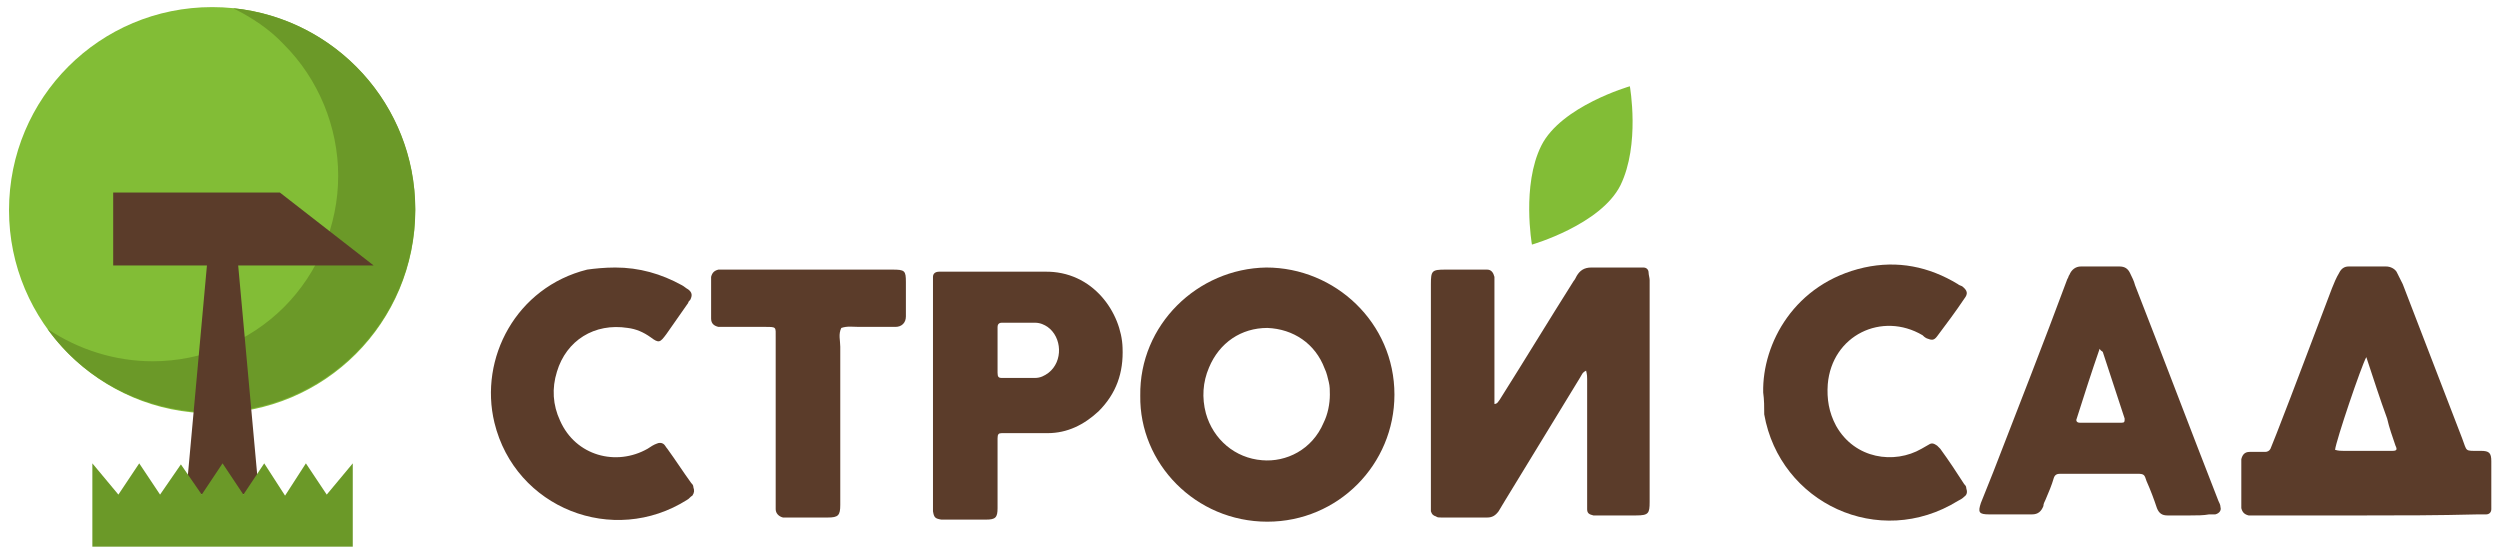 <?xml version="1.0" encoding="UTF-8"?> <svg xmlns="http://www.w3.org/2000/svg" width="240" height="53" viewBox="0 0 240 53" fill="none"> <path d="M39.866 20.182C39.866 30.982 31.166 39.682 20.366 39.682C9.566 39.682 0.866 30.882 0.866 20.182C0.866 9.382 9.566 0.682 20.366 0.682C31.166 0.682 39.866 9.382 39.866 20.182Z" fill="#82BD36"></path> <path d="M22.366 0.782C24.166 1.682 25.866 2.782 27.266 4.282C30.566 7.582 32.466 12.182 32.466 16.882C32.466 21.582 30.566 26.182 27.266 29.482C23.966 32.782 19.366 34.682 14.666 34.682C11.066 34.682 7.566 33.582 4.566 31.582C8.066 36.482 13.866 39.582 20.366 39.582C31.166 39.582 39.866 30.882 39.866 20.082C39.866 10.082 32.266 1.782 22.366 0.782Z" fill="#6B9928"></path> <path d="M10.866 18.482V25.482H19.866L17.866 47.482H24.866L22.866 25.482H35.866L26.866 18.482H10.866Z" fill="#5B3C2A"></path> <path d="M8.866 52.482V44.482L11.366 47.482L13.366 44.482L15.366 47.482L17.366 44.582L19.366 47.482L21.366 44.482L23.366 47.482L25.366 44.482L27.366 47.582L29.366 44.482L31.366 47.482L33.866 44.482V52.482H8.866Z" fill="#6B9928"></path> <path d="M152.266 35.582C151.866 35.782 151.866 35.982 151.666 36.282C149.266 40.182 146.866 44.182 144.466 48.082C144.266 48.382 144.066 48.782 143.866 49.082C143.566 49.482 143.266 49.682 142.766 49.682C141.266 49.682 139.766 49.682 138.366 49.682C138.166 49.682 137.966 49.682 137.866 49.582C137.566 49.482 137.466 49.382 137.366 49.082C137.366 48.882 137.366 48.582 137.366 48.382C137.366 41.382 137.366 34.282 137.366 27.282C137.366 25.982 137.466 25.882 138.766 25.882C139.866 25.882 140.966 25.882 142.166 25.882C142.366 25.882 142.566 25.882 142.766 25.882C143.166 25.882 143.366 26.182 143.466 26.582C143.466 26.882 143.466 27.182 143.466 27.382C143.466 30.882 143.466 34.382 143.466 37.782C143.466 38.082 143.466 38.482 143.466 38.782C143.766 38.782 143.866 38.482 143.966 38.382C146.366 34.582 148.666 30.782 151.066 26.982C151.166 26.882 151.266 26.682 151.366 26.482C151.666 25.982 152.066 25.682 152.766 25.682C154.266 25.682 155.766 25.682 157.266 25.682C157.466 25.682 157.666 25.682 157.766 25.682C158.066 25.682 158.266 25.882 158.266 26.182C158.266 26.382 158.366 26.682 158.366 26.882C158.366 33.982 158.366 41.082 158.366 48.182C158.366 49.282 158.266 49.482 157.066 49.482C155.866 49.482 154.766 49.482 153.566 49.482C153.366 49.482 153.166 49.482 152.966 49.482C152.566 49.382 152.366 49.282 152.366 48.882C152.366 48.582 152.366 48.282 152.366 48.082C152.366 44.182 152.366 40.282 152.366 36.382C152.366 36.182 152.366 35.982 152.266 35.582Z" fill="#5B3C2A"></path> <path d="M109.466 37.982C109.366 31.182 114.966 25.782 121.566 25.682C128.166 25.682 133.866 30.982 133.866 37.882C133.866 44.582 128.466 50.082 121.666 50.082C114.766 50.082 109.366 44.482 109.466 37.982ZM127.666 37.882C127.666 37.482 127.666 37.082 127.566 36.682C127.466 36.282 127.366 35.782 127.166 35.382C126.266 32.982 124.166 31.582 121.666 31.482C119.166 31.482 117.066 32.882 116.066 35.282C115.466 36.682 115.366 38.182 115.766 39.682C116.466 42.182 118.566 43.982 121.166 44.182C123.466 44.382 125.966 43.182 127.066 40.582C127.466 39.782 127.666 38.782 127.666 37.882Z" fill="#5B3C2A"></path> <path d="M227.066 49.482C223.566 49.482 220.066 49.482 216.666 49.482C216.366 49.482 216.066 49.482 215.866 49.482C215.466 49.382 215.266 49.182 215.166 48.782C215.166 48.682 215.166 48.582 215.166 48.482C215.166 47.182 215.166 45.782 215.166 44.482C215.166 44.382 215.166 44.182 215.166 44.082C215.266 43.682 215.466 43.382 215.966 43.382C216.466 43.382 216.966 43.382 217.466 43.382C217.666 43.382 217.866 43.282 217.966 43.082C218.166 42.582 218.366 42.082 218.566 41.582C220.366 36.982 222.066 32.382 223.866 27.682C224.066 27.182 224.266 26.682 224.566 26.182C224.766 25.782 225.066 25.582 225.466 25.582C226.666 25.582 227.866 25.582 229.066 25.582C229.466 25.582 229.866 25.782 230.066 26.082C230.266 26.482 230.466 26.882 230.666 27.282C232.566 32.182 234.466 37.182 236.366 42.082C236.866 43.382 236.566 43.282 238.066 43.282H238.166C238.966 43.282 239.166 43.482 239.166 44.282C239.166 45.682 239.166 47.182 239.166 48.582C239.166 48.682 239.166 48.782 239.166 48.882C239.166 49.182 238.966 49.382 238.666 49.382C238.366 49.382 238.066 49.382 237.866 49.382C233.966 49.482 230.466 49.482 227.066 49.482ZM227.166 34.282C226.666 35.182 224.266 42.282 224.166 43.182C224.466 43.282 224.766 43.282 224.966 43.282C226.166 43.282 227.266 43.282 228.466 43.282C228.866 43.282 229.266 43.282 229.666 43.282C230.066 43.282 230.166 43.182 229.966 42.782C229.666 41.882 229.366 41.082 229.166 40.182C228.466 38.282 227.866 36.382 227.166 34.282Z" fill="#5B3C2A"></path> <path d="M210.266 49.482C209.566 49.482 208.766 49.482 208.066 49.482C207.566 49.482 207.266 49.282 207.066 48.782C206.766 47.882 206.466 47.082 206.066 46.182C205.866 45.582 205.866 45.482 205.166 45.482C202.766 45.482 200.366 45.482 197.966 45.482C197.866 45.482 197.866 45.482 197.766 45.482C197.466 45.482 197.266 45.582 197.166 45.882C196.966 46.582 196.666 47.282 196.366 47.982C196.266 48.182 196.166 48.382 196.166 48.582C195.966 49.082 195.666 49.382 195.066 49.382C194.166 49.382 193.266 49.382 192.366 49.382C191.866 49.382 191.466 49.382 190.966 49.382C189.966 49.382 189.866 49.182 190.166 48.282C190.566 47.282 190.966 46.282 191.366 45.282C193.766 39.082 196.166 32.982 198.466 26.782C198.566 26.682 198.566 26.482 198.666 26.382C198.866 25.882 199.266 25.582 199.766 25.582C200.266 25.582 200.766 25.582 201.266 25.582C201.966 25.582 202.766 25.582 203.466 25.582C203.966 25.582 204.266 25.782 204.466 26.182C204.666 26.582 204.866 26.982 204.966 27.382C207.666 34.282 210.266 41.182 212.966 48.082C213.066 48.282 213.166 48.482 213.166 48.682C213.266 48.982 213.066 49.282 212.666 49.382C212.466 49.382 212.266 49.382 212.066 49.382C211.566 49.482 210.866 49.482 210.266 49.482ZM201.566 33.482C200.766 35.782 200.066 37.982 199.366 40.182C199.266 40.382 199.366 40.582 199.666 40.582C200.966 40.582 202.366 40.582 203.666 40.582C203.966 40.582 203.966 40.482 203.966 40.182C203.266 38.082 202.566 35.882 201.866 33.782C201.766 33.682 201.666 33.682 201.566 33.482Z" fill="#5B3C2A"></path> <path d="M89.566 37.782C89.566 34.382 89.566 30.882 89.566 27.482C89.566 27.182 89.566 26.882 89.566 26.582C89.566 26.282 89.766 26.082 90.166 26.082C90.366 26.082 90.666 26.082 90.866 26.082C93.966 26.082 97.166 26.082 100.266 26.082C104.966 25.982 107.666 30.082 107.766 33.382C107.866 35.782 107.166 37.782 105.466 39.482C104.066 40.782 102.466 41.582 100.566 41.582C99.366 41.582 98.066 41.582 96.866 41.582C96.666 41.582 96.366 41.582 96.166 41.582C95.866 41.582 95.766 41.682 95.766 42.082C95.766 42.382 95.766 42.682 95.766 42.882C95.766 44.882 95.766 46.782 95.766 48.782C95.766 49.682 95.566 49.882 94.666 49.882C93.366 49.882 91.966 49.882 90.666 49.882C90.566 49.882 90.466 49.882 90.366 49.882C89.766 49.782 89.666 49.682 89.566 49.082C89.566 48.782 89.566 48.482 89.566 48.282V37.782ZM95.766 33.582C95.766 34.282 95.766 35.082 95.766 35.782C95.766 36.182 95.866 36.282 96.166 36.282C97.266 36.282 98.266 36.282 99.366 36.282C99.866 36.282 100.266 36.082 100.666 35.782C102.066 34.682 101.966 32.382 100.566 31.382C100.266 31.182 99.866 30.982 99.366 30.982C98.266 30.982 97.266 30.982 96.166 30.982C95.866 30.982 95.766 31.182 95.766 31.382C95.766 32.182 95.766 32.882 95.766 33.582Z" fill="#5B3C2A"></path> <path d="M59.066 25.682C61.366 25.682 63.466 26.282 65.466 27.382C65.666 27.482 65.866 27.682 66.066 27.782C66.466 28.082 66.466 28.382 66.266 28.782C66.166 28.882 66.066 28.982 66.066 29.082C65.366 30.082 64.666 31.082 63.966 32.082C63.366 32.882 63.266 32.982 62.466 32.382C61.766 31.882 61.066 31.582 60.266 31.482C57.066 30.982 54.366 32.682 53.466 35.682C52.966 37.282 53.066 38.882 53.766 40.382C55.266 43.782 59.166 44.782 62.166 43.082C62.466 42.882 62.766 42.682 63.066 42.582C63.266 42.482 63.566 42.482 63.766 42.682C63.866 42.782 63.966 42.982 64.066 43.082C64.866 44.182 65.566 45.282 66.366 46.382C66.466 46.482 66.566 46.582 66.566 46.782C66.666 47.082 66.666 47.282 66.466 47.582C66.266 47.682 66.166 47.882 65.966 47.982C58.866 52.482 49.466 48.782 47.466 40.582C45.966 34.382 49.566 27.582 56.366 25.882C57.066 25.782 58.066 25.682 59.066 25.682Z" fill="#5B3C2A"></path> <path d="M169.266 37.682C169.166 32.982 172.266 27.182 178.966 25.682C182.166 24.982 185.166 25.582 187.966 27.282C188.066 27.382 188.166 27.382 188.366 27.482C188.866 27.882 188.966 28.182 188.566 28.682C187.766 29.882 186.866 31.082 185.966 32.282C185.666 32.682 185.466 32.682 184.966 32.482C184.766 32.382 184.666 32.282 184.566 32.182C180.666 29.882 175.866 32.182 175.466 36.882C175.366 38.282 175.566 39.582 176.266 40.882C178.066 44.082 181.866 44.582 184.466 43.082C184.666 42.982 184.966 42.782 185.166 42.682C185.466 42.482 185.666 42.582 185.966 42.782C186.066 42.882 186.166 42.982 186.266 43.082C187.066 44.182 187.866 45.382 188.566 46.482C188.666 46.582 188.766 46.682 188.766 46.882C188.866 47.182 188.866 47.482 188.566 47.682C188.366 47.882 188.166 47.982 187.966 48.082C180.366 52.782 170.866 48.282 169.366 39.782C169.366 39.082 169.366 38.382 169.266 37.682Z" fill="#5B3C2A"></path> <path d="M80.666 40.382V47.882C80.666 48.082 80.666 48.282 80.666 48.482C80.666 49.482 80.466 49.682 79.466 49.682C78.166 49.682 76.866 49.682 75.566 49.682C75.466 49.682 75.266 49.682 75.166 49.682C74.766 49.582 74.466 49.282 74.466 48.882C74.466 48.582 74.466 48.282 74.466 48.082C74.466 42.882 74.466 37.582 74.466 32.382C74.466 31.382 74.566 31.382 73.466 31.382C72.166 31.382 70.966 31.382 69.666 31.382C69.466 31.382 69.166 31.382 68.966 31.382C68.566 31.282 68.266 31.082 68.266 30.582C68.266 30.482 68.266 30.382 68.266 30.282C68.266 29.182 68.266 28.082 68.266 26.882C68.266 26.782 68.266 26.682 68.266 26.582C68.366 26.182 68.566 25.982 68.966 25.882C69.166 25.882 69.466 25.882 69.666 25.882C74.966 25.882 80.266 25.882 85.566 25.882H85.666C86.866 25.882 86.966 25.982 86.966 27.082C86.966 28.082 86.966 29.082 86.966 30.082C86.966 30.182 86.966 30.282 86.966 30.382C86.966 30.982 86.566 31.382 85.966 31.382C84.766 31.382 83.666 31.382 82.466 31.382C81.866 31.382 81.366 31.282 80.766 31.482C80.466 32.082 80.666 32.682 80.666 33.282C80.666 35.582 80.666 37.982 80.666 40.382Z" fill="#5B3C2A"></path> <path d="M156.466 8.282C156.466 8.282 149.866 10.182 147.966 13.982C146.066 17.782 147.066 23.482 147.066 23.482C147.066 23.482 153.666 21.582 155.566 17.782C157.466 13.882 156.466 8.282 156.466 8.282Z" fill="#82BD36"></path> </svg> 